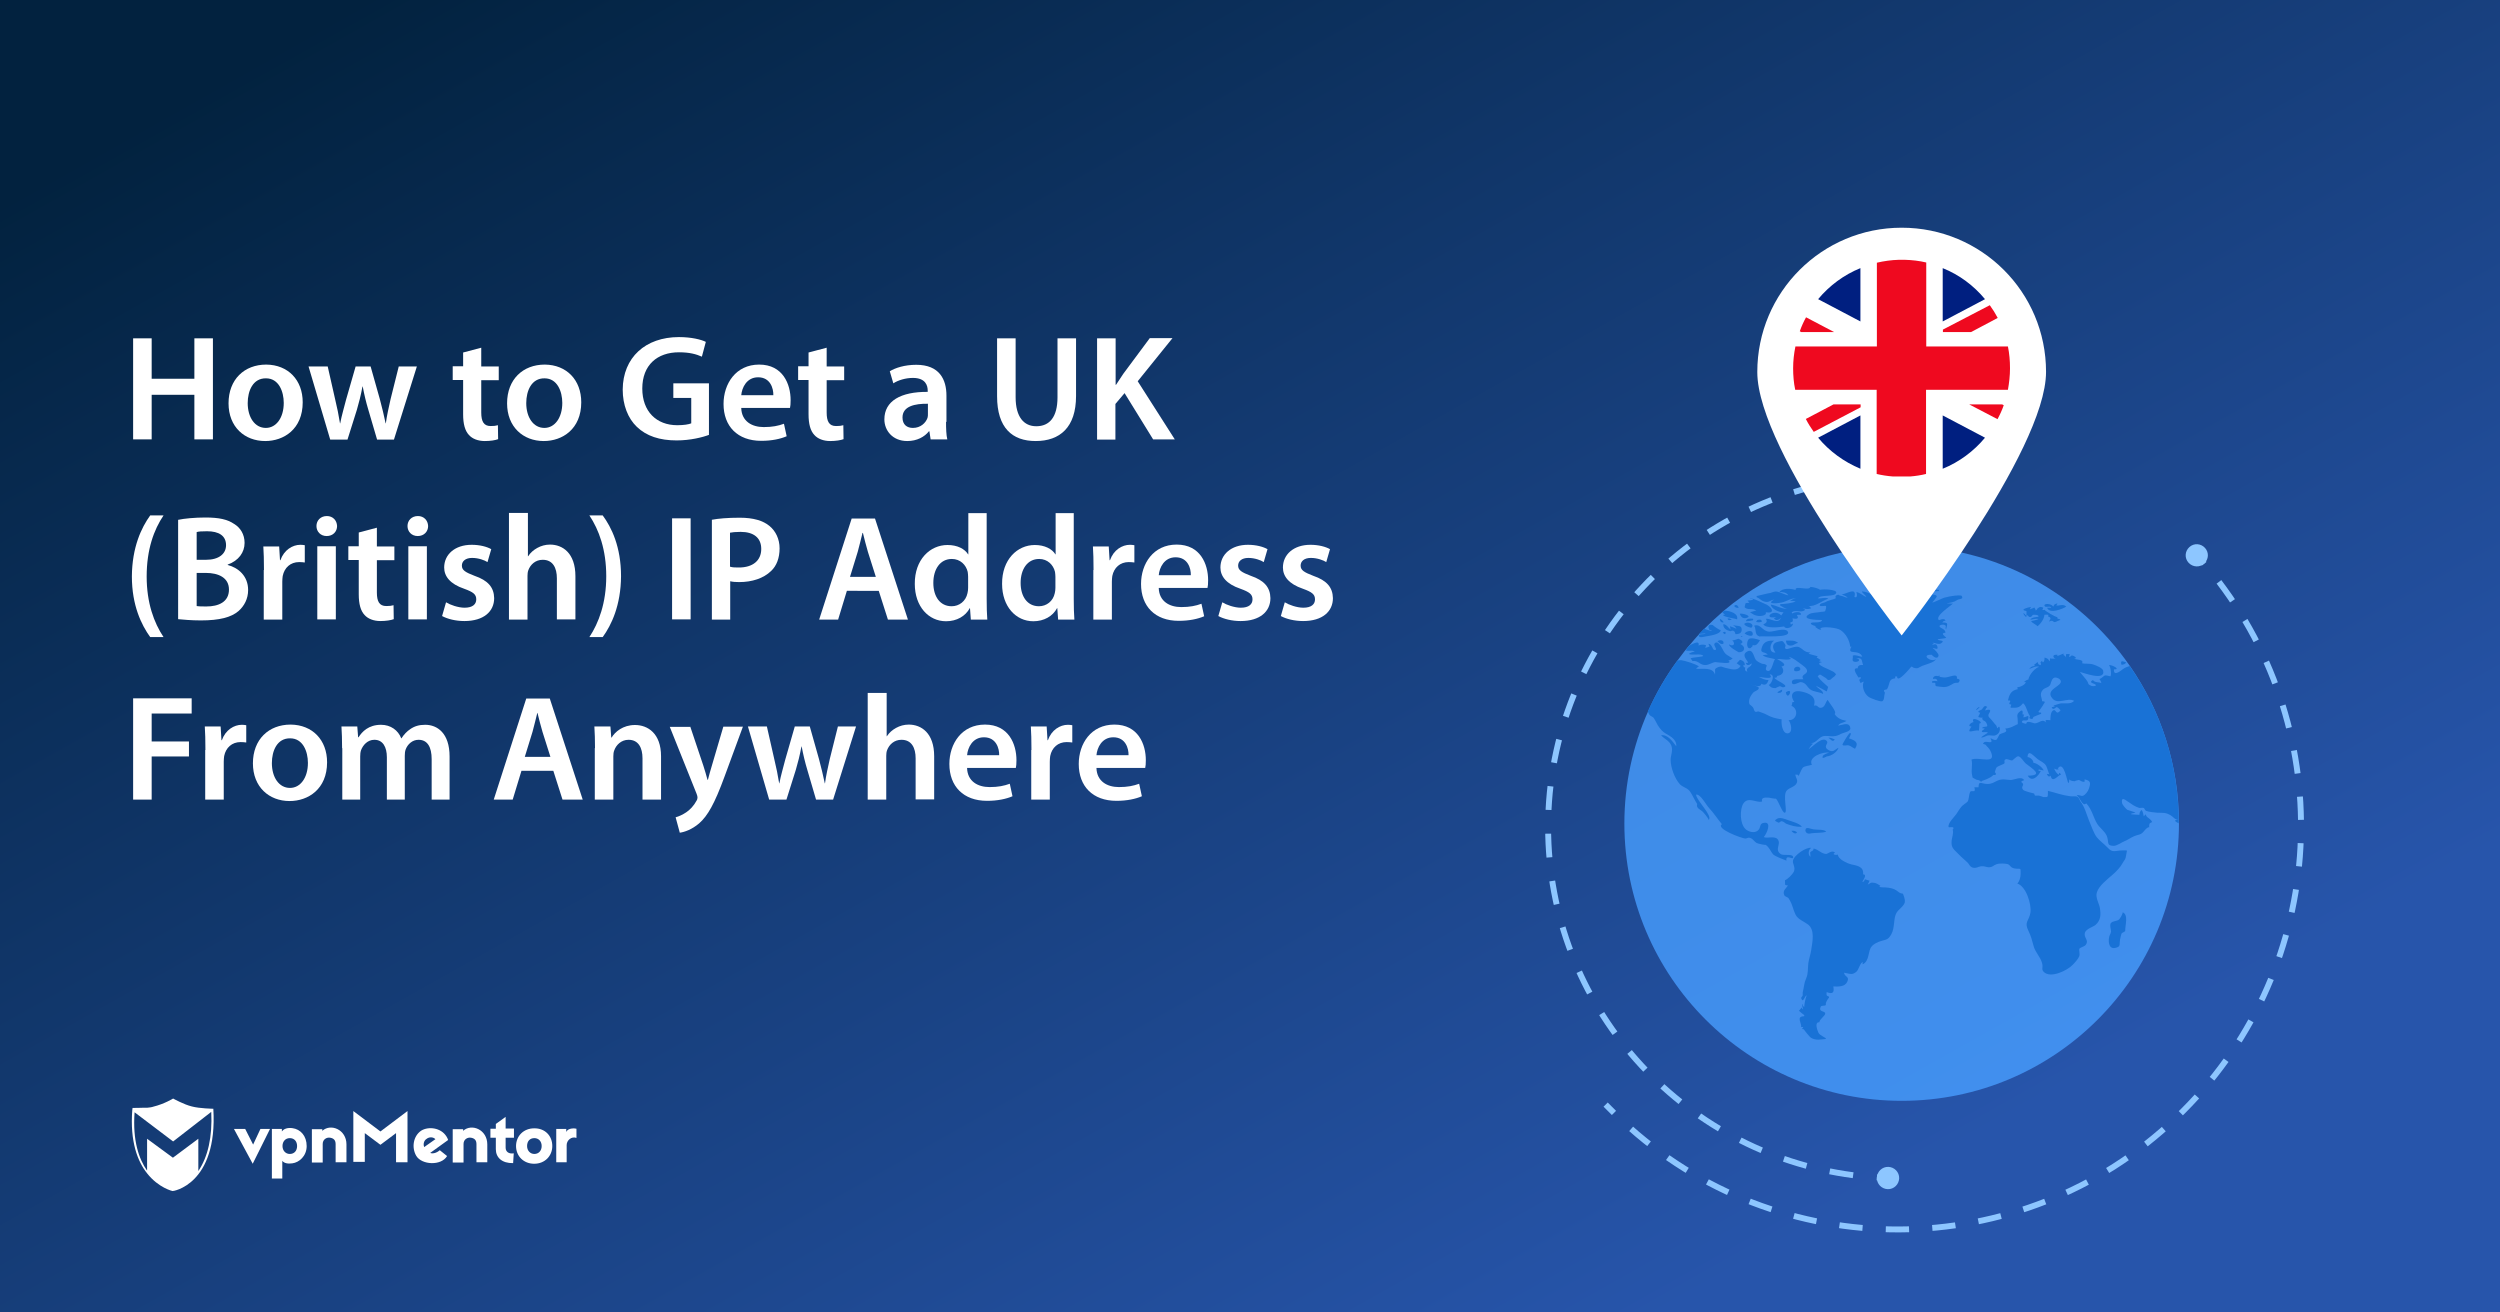 <?xml version="1.0" encoding="utf-8"?>
<!-- Generator: Adobe Illustrator 25.3.1, SVG Export Plug-In . SVG Version: 6.00 Build 0)  -->
<svg version="1.1" id="Layer_1" xmlns="http://www.w3.org/2000/svg" xmlns:xlink="http://www.w3.org/1999/xlink" x="0px" y="0px"
	 viewBox="0 0 1200 630" style="enable-background:new 0 0 1200 630;" xml:space="preserve">
<rect x="0" y="0" width="1200" height="630" fill="#808080" stroke="none"/>
<style type="text/css">
	.st0{fill:url(#SVGID_1_);}
	.st1{fill:#FFFFFF;}
	.st2{fill:#0078C5;}
	.st3{opacity:0.8;fill:#479DFF;enable-background:new    ;}
	.st4{fill:#1972D6;}
	.st5{fill:none;stroke:#8DC6FF;stroke-width:2.835;stroke-miterlimit:10;}
	.st6{fill:none;stroke:#8DC6FF;stroke-width:2.835;stroke-miterlimit:10;stroke-dasharray:11.401,11.401;}
	.st7{fill:#8DC6FF;}
	.st8{fill:none;stroke:#8DC6FF;stroke-width:2.835;stroke-miterlimit:10;stroke-dasharray:11.172,11.172;}
	.st9{fill:#EF091F;}
	.st10{fill:#001F80;}
</style>
<linearGradient id="SVGID_1_" gradientUnits="userSpaceOnUse" x1="363.067" y1="34.734" x2="788.816" y2="-723.228" gradientTransform="matrix(1 0 0 -1 0 -72.079)">
	<stop  offset="2.663895e-07" style="stop-color:#02223F"/>
	<stop  offset="0.985" style="stop-color:#2755AB"/>
</linearGradient>
<rect y="0" class="st0" width="1200" height="630"/>
<g>
	<g>
		<path class="st1" d="M121.3,558.6l-9-16.7h5.4l3.8,7.5l3.5-7.5h4.6L121.3,558.6z"/>
		<path class="st1" d="M147.2,550.1c0,4.8-3.6,7.9-6.9,8.3c-2,0.3-3.9,0-4.8-1.2v8.5h-5v-23.8h4.8v1.2c0.9-1.3,2.8-1.9,5-1.6
			C144.3,542,147.2,545.3,147.2,550.1z M135.6,550.1c0,2.2,1.5,3.8,3.5,3.8c2.2,0,3.5-1.6,3.5-3.8s-1.3-3.8-3.5-3.8
			C137,546.3,135.6,547.9,135.6,550.1z"/>
		<path class="st1" d="M166.3,549.3v8.6h-5.2v-8.7c0-1.9-0.9-2.8-2.6-3.1c-1.7-0.3-3.6,0.8-3.6,3v8.9h-5.2v-16h5v0.8
			C158.8,539.1,166.3,542.2,166.3,549.3z"/>
		<path class="st1" d="M195.6,557.9h-5.5v-14l-7.5,5.6l-7.5-5.6v13.8h-5.5v-24.4l13,9.8l13-9.8V557.9L195.6,557.9z"/>
		<path class="st1" d="M214.3,545.5c0.3,0.4,0.7,1.3,0.8,1.7l-8.6,6.2c1.1,0.5,3,0.1,4.6-1.3l3.5,2.8c-2.8,4.8-12.2,4.3-14.8-0.1
			c-2.3-3.9-1.5-9.5,2.4-12.1C205.6,540.6,211.6,541.2,214.3,545.5z M203.6,550.6l5.4-3.8c-1.2-1.2-3.1-1.1-4.3-0.1
			C203.6,547.4,203,549,203.6,550.6z"/>
		<path class="st1" d="M246.7,546.1h-4v4.8c0,1.9,1.5,3.1,3.9,2.7l-0.3,4.7c-5.4,0.1-8.3-2.7-8.3-6.7v-5.5h-2.6v-4.3h2.6v-2.3
			l4.7-3.4v5.6h4L246.7,546.1L246.7,546.1z"/>
		<path class="st1" d="M265.1,550.1c0,4.8-3.6,8.5-8.7,8.5c-5,0-8.7-3.6-8.7-8.5c0-4.8,3.6-8.5,8.7-8.5
			C261.5,541.5,265.1,545.1,265.1,550.1z M253,550.1c0,2.2,1.5,3.8,3.5,3.8s3.5-1.5,3.5-3.8s-1.5-3.8-3.5-3.8
			C254.3,546.3,253,547.8,253,550.1z"/>
		<path class="st1" d="M276.7,541.8v4.4c-2.4-0.9-4.7,1.2-4.7,3.4v8.3h-5v-16h4.8v1.5C272.6,541.2,276.3,541.6,276.7,541.8z"/>
		<path class="st1" d="M233.9,549.3v8.6h-5.2v-8.7c0-1.9-0.9-2.8-2.6-3.1s-3.6,0.8-3.6,3v8.9h-5.2v-16h5v0.8
			C226.4,539.1,233.9,542.2,233.9,549.3z"/>
		<path class="st1" d="M102.4,532.2c0,0-6.6-0.1-10.3-1.1c-3.8-0.9-9-3.8-9-3.8l0,0l0,0c0,0-4.2,2.6-9.5,3.9
			c-0.8,0.3-1.9,0.4-2.8,0.5c0,0,0,0-0.1,0c-0.3,0-0.4,0-0.7,0c-0.1,0-0.1,0-0.3,0c-0.1,0-0.3,0-0.4,0c-2.3,0.1-4.6,0.1-5.4,0.1
			c-0.1,0-0.3,0-0.3,0l0,0l0,0c0,0.3,0,0.7-0.1,0.9l0,0c-1.2,15.3,2.6,24.9,7.1,30.5l0,0c5.5,7,12.2,8.5,12.2,8.5l0,0l0,0
			C82.7,571.9,104.6,568.8,102.4,532.2z M95.2,562.1v-15.5L83,555.7l-12.4-9.1v15.3c-3.9-5.5-7-14.4-6-28l18.5,14l18.3-14.2
			C102,545.7,99.8,555.3,95.2,562.1z"/>
	</g>
</g>
<path class="st2" d="M1157.9,779.1c0,0,0-0.1,0.1-0.2C1158,779,1158,779,1157.9,779.1z"/>
<g>
	<path class="st3" d="M1045.9,395.2L1045.9,395.2c0,73.6-59.6,133.2-133.1,133.2s-133.1-59.6-133.1-133.1c0-19.2,4.1-37.4,11.4-53.9
		c3.8-8.7,8.6-16.9,14.2-24.5c2.1-2.9,4.3-5.7,6.7-8.4c0.4-0.4,0.7-0.9,1.1-1.3c0.8-1,1.7-1.9,2.5-2.8c0.8-0.8,1.6-1.7,2.4-2.5
		c2.8-2.8,5.7-5.5,8.7-8.1c0.3-0.3,0.6-0.5,0.9-0.8c23.1-19.3,52.8-30.9,85.2-30.9c45.4,0,85.5,22.8,109.5,57.5
		C1037.2,341.1,1045.9,367.2,1045.9,395.2z"/>
	<path class="st4" d="M857.2,332.3C858,337,861.4,329.5,857.2,332.3L857.2,332.3z"/>
	<path class="st4" d="M855.4,331c-0.4,0.2-3.5,1.6-1.6,1.6C855,332.6,855.6,331.9,855.4,331z"/>
	<path class="st4" d="M857.3,307.5c0,2,1.3,2.8,3.3,2.2c0.9-0.4,1.4-0.9,2.5-1.1C861.5,307.2,859.4,307.5,857.3,307.5z"/>
	<path class="st4" d="M1020.5,317.9c-1.1-0.2-3-1.5-2.2,1.2C1019.1,319.1,1020.4,318.7,1020.5,317.9L1020.5,317.9z"/>
	<path class="st4" d="M981.3,290.9C981.3,290.9,981.3,290.9,981.3,290.9C981.3,290.9,981.3,290.9,981.3,290.9
		C981.3,290.9,981.3,290.9,981.3,290.9z"/>
	<path class="st4" d="M987,290.6c0.2-0.5,0.6-0.4,0.5-1c-1.5,0.6-1.1,0.1-2,1.6c-0.6-1.5-4.8-1.8-4.1-0.3c0,0,0,0,0,0v0l0,0
		c0.5,1,2.8-0.4,3.2,0.8c-0.6,0-1.3,0-2,0c1.2,3.3,7.7,0.4,9.2-0.5C990.3,289.6,988.3,291,987,290.6z"/>
	<path class="st4" d="M987.5,296.2c-0.8,0.1-6-3-6.1-3.5c-0.2,0.1-0.6,0.2-1.1,0c0.2-0.4,0.4-0.6,0.5-1c-2-0.9-2,0.1-2.9,0.4
		c0.4-0.1-0.7,1.1-0.8,1.1c0.3-0.1-0.5-1.5-0.6-1.6c0,0.1-2.1,0.9-2.2,0.9c0.2-0.4,0.4-0.8,0.6-1.2c-1.2,0.2-6,1.4-2.2,2
		c0,0.5,0.1,1.8-0.1,2.2c-0.7-0.4-0.6-1-1.5-1.2c0.3,0.7,1.7,3,1.7,0.9c0.8,0.1,0.9,1.3,2,0.9c0.5-0.1,0.7-1,1.2-1
		c0,0,2.3-0.2,2.5,0.7c0,0,0,0.1,0,0.1c0,0.4-3.5,0.1-3.9,1.6c0.8-0.2,3.5-0.8,3.8-0.3c-0.5,0.4-3.4,0.8-3.4,1
		c-0.1,0.5,2.5,1.7,3,2.4c1.7-1.3,3.3-3.8,3.3-5.5c0.5-0.1,1.4-0.1,1.9,0c-0.2,1.6,0.2,0.5,0.9,1.4c0.5,0.7-0.5,1.2-0.5,1.9
		c1.8-1.1,2,0.4,2.7,0.2c0.7-0.1,2-0.9,2.7-1C988.3,296.5,987.5,297.7,987.5,296.2z"/>
	<g>
		<path class="st4" d="M1022.3,319.7c-1.1,0.3-2.2,0.7-3.2,1.4c-0.4,0.2-4.7,4.2-4.4,0.2c3.3,0.1-0.5-2.1-2.4-2.1
			c0.8,0.8,1.4,5,0.6,5.5c0.2-0.1-2-0.6-2.5-0.5c-0.5,0.1-1.8,1.6-2.7,1.7c0.3,0.4,1,1.5,0.9,2c-1.3-0.7-2.9,0-4-1.5
			c-2.7,1.5,1.4,1.6,1.4,2.5c0,0.7-2,0.4-2.2,0.3c-2-1-1-0.7-1.9-2.2c-0.8-1.3-2.4-2.9-3.6-4.5c1.1,0.2,12.5,4.7,11.2-0.6
			c-0.3-1.3-3.4-2.5-4.6-2.9c-1.9-0.7-4.7-0.2-5.5-0.7c1-2-2.9-1.4-3.8-2.2c1.5,0,0.7-0.7,0-1.1c-1.9-1-1.1,0.3-2.5,0.3
			c0.1-0.3,0.3-1,0.4-1.3c-0.4-0.1-1.4-0.1-1.8,0c0,0.7-0.1,1,0,1.6c-0.3-0.8-0.6-0.7-1.2-1.2v-0.7c-0.5,0.1-4.1,2-2.8,0.6
			c-2.7-0.3-2.5,1.2-1,2c-0.8-0.3-1.8,0-2.7-0.3c0,0.8,0.1,1-0.4,1.4c0-0.9-1.4-1.8-2.3-1.7c0.4,1.3-0.9,3.3-1.1,1.4
			c-1.6,1.6-0.1,0.5-0.7,2.2c-1.3-0.5-1-0.2-1.4-1.5c-0.5,0.2-0.9,0.8-1.7,1.2c0.2,0.4,0.2,0.2,0.2,0.7c-1.2,0-2,0.6-2.6,1.4
			c1.4-0.4,3.4-1.7,4.8-1c-1.9,0.4-4.8,3.7-5.2,6.1c-0.6,0-1.6,0.7-2.2,1.2h1c-0.2,1.3-3.1,2.6-4,2.4c0,0.5-0.1,0.3,0.1,1
			c-3.5,0.7-4,2.8-4.7,5.4c2.9-0.1-1,1.8,1.6,2c-0.1,0.7-0.4,0.8-0.3,1.5c2.9,0,4,0.3,5.9-2.1c1.3,0.2,2.2,4.7,3.3,6
			c0.3,0.4-0.7,1,0.1,1.3c1.9,0.7,1.1-0.6,1.9-0.9c1.4-0.5,2.2-1,3.4-1.3c0.1-0.2,0.1-0.4,0-0.7c-0.7,0.1-0.9,0-1.3-0.3
			c0.4-0.6,2.1-2.8,2.2-3.1c0.4-1.1,2-2-0.4-2c0-1.7-1.5-3.3,0.3-5.4c0.9-1.1,2.6-1.1,3.4-2.2c0.6-0.7,0.6-2.8,1.9-3.6
			c1-0.6,3.3,0.4,3.4,1.6c0.4,2.5-7.8,4-4,8.3c2.6,3.1,7.3-0.7,10.4,1.1c-1.7,1.8-4.2,1-6.3,1.2c-0.8,0.1-3.6,1.1-3.7,1.1
			c0.3,0.1,0.5,0.3,0.8,0.4c-0.6,0-1,0.2-1.6,0.4c0.7,1.9,2.1-0.3,2.5-0.1c0.9,0.4,1,0.9,1.8,1.5c-2.2,2.8-2.1-0.5-3.4,0
			c-1.6,0.6-1.5,4-1.5,4.8c-1.3,0-3.1-0.7-2,1.1c-2-2-3.1,0.2-5.4,0.4c-0.8,0.1-4-1.8-4.2,0.2c-0.8,0-1.7-0.4-2.1-0.7
			c0.2-2.3,3.5,1,3.1-3.1c-0.5,0.2-2.1,0.8-2.4,0.7c0-0.4,0.3-1,0.4-1.4c-0.3,0.1-0.5,0.1-0.8,0c0.3-2.1-0.2-2.5-1.9-0.8
			c-1.1,1.2-0.3,2.4-0.4,3.6c-0.1,2.9,0.7,1.3-1.5,2.6c-1.2,0.7-3.2,1.4-4.5,1.4c1.7,2.1-1.6,1.9-2.8,2.9c-0.1,0.1-1.1,2.4-1.5,2.5
			c-1.2,0.4-2-0.7-2.8-0.7c1.9,3.3-1.9,1-3,1.9c-1.4,1.1,0.4,0.7,0.8,1.3c0.6,0.9,1.4,1.3,2.1,2.6c3.7,7.4-5.3,2.8-9,4.4
			c0.7,2.4-0.3,5.1,0.3,7.4c0.5,2.1-0.2,0.8,1.6,2c1.1,0.7,1.7,0,2.8,1.4c0.2-0.3,0.2-0.4-0.1-0.4c1.9-0.7,4.2-1.4,5.7-2.8
			c0.6-0.6,0.9,0.2,1.4-0.5c0.3-0.4-0.5-1-0.5-1.1c0.2-0.3,0.4-1.6,0.8-2.2c0.6-0.7,3.3-1.5,3.7-1.9c0.6-0.5-0.4-1.4,0.6-2
			c0.8-0.5,2.3,0.6,3.2,0.5c0.4,0,2.1-2.1,3-2c1.3,0.2,2.5,2.6,3.6,3.5c3.2,2.5,8.8,5.8,0.9,5.8c2.1,3.7,5.4-0.2,6.3-2.3h-1.1
			c0-0.2,0-0.5,0.1-0.7c0.5,0.2,1.9,0.5,2.4,0.5c-0.8-1.6-3.1-3.4-5-3.7c0.2-1.2-1.8-2.8-2.8-2.7c0.3-4.1,2.9-0.5,4.9,1
			c1.4,1,3.2,1.7,4,3.1c0.5,0.9,1.1,3.2,1.6,4.2c-0.5-0.2-0.7-0.3-1.2-0.2c0.4,1.1,1,1.6,1.8,0.8c0.8,4,3.5-0.3,5-0.5
			c-0.2-0.4-0.5-0.8-1-0.8c0.1,0.2,0.1,0.5,0,0.8c-0.8,0-2.4-2.4-2.2-2.9c0.8,0.4,1.2,0.7,2.1,0.3c-0.1-0.2-0.2-0.3-0.5-0.3
			c3-4.4,4.6,6.9,5.1,6.9c0.5,0,0.4-1.5,0.4-1.7c1.1,1,2.1,0.8,3,0.9c-0.9-0.1,1.5-0.6,1.5-0.6c0.9,0,1.4,1.1,2.9,0.8
			c0-0.4,0-0.7,0-1.1c2.9,0.6,3.1,1.6,2,4.6c-0.3,1.1-1.7,2.8-2.6,3.2c-1.1,0.5-2.2-0.7-3.2-0.1c1.6,0.8,2.8,5.7,4.6,3.8
			c2.8,2.9,3.4,6.9,5.3,9.9c1.2,1.9,3.5,3.4,4.5,5.6c1.3,3-0.4,4.8,3.3,4.9c1.7,0,3.7-1.6,5.4-2.3c1.9-0.8,2.8-1.6,4.4-2.3
			c2-0.9,3.1-0.5,4.5-2.1c0.6-0.7,2-2.5,2.8-2.2c0-1.8,0-1.9,1.4-2.5c-0.2-0.9-1.6-1.9-2.3-2.4c-1.2-1,0-2.1-1.7-0.4
			c-0.2-0.8-0.4-2.5-1.1-3c-0.7,0.9-0.9,0.9-1,2.3c-2.6-0.2-6.7-0.1-1.9-1c-0.1-0.3-3.8-1.3-3.9-1.4c-0.6-0.4-2.3-2.3-2.5-3.2
			c-0.5-3,1-2,2.7-0.8c2.2,1.5,3,2.2,5.5,3.1c0.4,0.1,1.5-0.2,2.1,0c0.5,0.1,0.6,1.1,1.2,1.4c1.2,0.5,4.1,0.8,5.4,0.9
			c3.1,0.1,4-0.2,6.5,1.3c1.4,0.8,1.5,1.8,3.5,2.1c-2.7,0-1,1.1,0.3,1.7C1045.9,367.2,1037.2,341.1,1022.3,319.7z"/>
		<path class="st4" d="M989.4,314.5c0.2-0.1,0.6,0,0.9,0C990,315.8,989.4,316.3,989.4,314.5z"/>
	</g>
	<path class="st4" d="M949.9,339.4C949.9,339.4,949.9,339.4,949.9,339.4C949.8,339.4,949.8,339.4,949.9,339.4
		c-0.6,0.3-1.3,0.9-1.4,1.5C949,340.7,950.8,339.2,949.9,339.4z"/>
	<path class="st4" d="M959.8,349.1c-0.3-0.9-1,0.6-1,0.5c-0.4-0.5-0.4-1.2-0.7-1.5c-0.6-0.5-1.4-1.7-2.2-2.6c-1.2-1.4-1.3-1-1.5-2.2
		c-0.1-0.7,2.9-3.6-1.6-2.3c0.4-0.6,0.4-1.2,1.1-1.6c-1.5-1.5-2.1,0.8-2.7,1.2c-0.1,0.1-3.1,1.1-0.7,1.5c-0.2,0.7-1,1.7-0.9,2.1
		c0.8,0.1,1.8,0.7,1.9-0.1c-0.2,2.5,1.2,1.1,2.1,3.2c1.1,2.4-1.1,0.8-2.3,2.2c0.4,0.1,0.8,0.1,1.3,0.1c0,0.7-1.8,1-1.2,1.7
		c0.4,0.4,2.2-0.2,2.8,0.4c-0.2,0.2-3.9,2.3-3.1,2.3c1.3,0,2.3-0.9,3.1-1c1.2-0.2,2.8,0.4,3.7-0.1
		C959.7,352.2,960.2,350.5,959.8,349.1z"/>
	<path class="st4" d="M947.3,346.6c-1.4,0.2-3.2,2.2-1,2.1c-2.9,4.3,1.1,1.4,3.6,2c0.1-1,0.2-2.1,0.2-3.4
		C953,346.9,945.5,343.1,947.3,346.6z"/>
	<path class="st4" d="M1018.9,437.9c0,0.9-1.2,2.9-1.7,3.4c-1.1,1-2.8,0.6-3.9,1.7c-0.9,0.8,0.1,3.5,0,4.2c-0.2,1.3-0.8,1.5-1,3.1
		c-0.3,2.2,0.1,5.3,3,4.7c2.8-0.6,1.9-1.5,2.3-3.9c0-0.3,0.7-3.1,0.8-3.1c0.2-0.3,1.7-0.8,1.7-1.2
		C1020,444.3,1021.8,439.1,1018.9,437.9z"/>
	<path class="st4" d="M1018.9,408.2c-3.7,0-4.8,1.4-7.3-1.4c-1.5-1.6-3.8-3.2-5.2-5c-1.4-1.8-2.8-5.9-3.7-8c-1.3-3.2-2-6.5-4.3-9.4
		c0,0,0-0.1,0-0.1c0,0,0,0,0,0c0,0,0,0,0,0c-1.2-2.9-2-1.8-4.7-2.1c-4-0.5-7-1.7-10.7-2.6c0,3.6,0.1,2.9-2.4,3
		c0.5,0-1.8-0.7-1.9-0.7c0,0,0,0,0,0h-1.9c-0.2-0.3-0.3-0.7-0.4-1c-1.2-0.4-4.7-1-5.4-1.9c-1.3-1.8,1.5-2.1-0.9-3.7
		c0.6-0.5,0.6-0.6,1.5-0.8c-1.2-2.1-4.6-0.2-6.4-0.1c-1.9,0-4-0.8-6.4,0.3c-1.6,0.7-2.8,1.7-5,1.6c-2.6,0-4.1-1.9-4.1,1.6h-2
		c0.9,3.2-1.4,1.1-2,2.2c-0.8,1.7-0.5,3.7-1.3,4.7c-0.5,0.6-2.2,1.5-2.9,2.4c-0.8,0.9-1.7,2.4-2.5,3.6c-0.8,1.2-4.1,4.3-3.7,6.1
		c0.1,0.5,2-0.2,2.3,0.4c0.3,0.5-0.4,0.7-0.3,1c0.5,1.4-0.3,3.6-0.5,5c-0.1,1.7-0.3,3.1,1.6,5c2,2.1,3.8,3.8,6,5.7
		c0.8,0.7,1.1,2.2,2.7,2.5c1.8,0.3,2.1-0.4,3.8-0.7c1.5-0.2,2.6,0.5,3.7,0.5c2.2-0.1,2-0.9,3.8-1.5c1.4-0.5,4.5-0.3,5.4,0
		c1.3,0.6,1,1.5,2.9,2c3.4,0.7,3.2-0.9,3.2,2.6c0,1.7-0.6,3.8-1.6,4.7c4.2,1.3,6.9,9.9,6.3,14c-0.7,4.1-3.1,4.3-1,8.6
		c1.3,2.7,1.7,4.3,2.5,7.3c0.8,3.1,3.2,5.2,4,8c0.8,2.4-0.4,3.1,0.8,4.4c3.2,3.5,11.5-0.6,14-3.3c1-1,2.6-2.8,3.1-4
		c0.5-1.2-0.2-2.9,0.1-3.7c0.3-0.6,2.3-1,3-1.8c1.8-2.3-0.9-3.3-0.4-5.7c0.4-2,4-3,5.1-3.9c2.6-2.3,2.7-4.9,2.1-8.4
		c-0.4-2-2.2-4.9-1.4-7.3c1-3.2,5.1-6.3,7.6-8.5c1.8-1.6,3.6-3.4,4.8-5.6c0.8-1.5,1.4-1.6,1.6-3.5
		C1021,407.5,1021.5,408.3,1018.9,408.2z"/>
	<path class="st4" d="M914,430.6c-0.8-2.8-0.7-1-2.5-2.3c-1.9-1.5-2.7-1.8-5-2.2c-1.3-0.3-5.8,0.1-3.9-0.9c-0.7-0.5-1.8-1.2-2.7-1.4
		c-2.3-0.4-1.8,0.1-3.4,0.8c0.2-0.2,0.8-1.7,0.9-1.9c-0.6-0.1-1.5-0.4-2-0.6c-0.6-0.2-0.3,1.3-1.5,1.2c0.2-0.6,2.6-3.6,0.4-3.6
		c0.4-4-3.3-4.2-5.7-4.8c-2-0.5-6.4-2.5-6.4-4.7c-1.1,0.4-3.1-0.1-1.4-0.9c-1.2-1.5-3.6,0.6-4.2,0.6c-2.5-0.1-3.7-2.2-6.1-2.6
		c0,1.3-0.9,1-1.6,1.8c-0.1,0.1,0.2,1.9,0.1,2.2c-1.3-1.1-1-3.5,0.4-4.3c-2.2-0.6-8.4,3.5-8.8,6.2c-0.2,1.5,1.4,3.2,0.4,5.3
		c-0.6,1.2-3,3.6-4.2,4c0.2,2-0.6,2.4,1.4,2.5c-0.8,1.5-2.8,2.4-1.7,4.8c0.3,0.6,1.6,0.7,2.1,1.5c0.5,0.8,1.1,1.9,1.4,2.7
		c0.7,1.8,1.4,4.7,2.5,6c1.6,1.8,3.4,2.3,5.4,3.8c3.3,2.6,2.1,8.1,1.5,12.1c-0.3,2.2-1.1,4.3-1.4,6.4c-0.3,2.4,0,5-1,7.2
		c-1.1,2.5-1,4-1.7,6.9c0,0.1,0,1.1,0,1.4c0,0.4-0.9,0.9-0.7,1.4c0.9,2.7,1.7-1.4,2.6-1.4c-0.7,1.9-1,3.5-1.2,5.7
		c-0.5-0.9-0.7-0.4-0.8-1.6c-0.6,0.3,0.3,2.1,0.3,2.6c-0.5-0.1-0.5-0.9-0.8-0.9c0.2,0-1.2,1.6-1.2,1.5c0,0.2,2.4,2.1,2.6,2.2
		c-0.1,0.2-0.2,0.3-0.1,0.5c-4.2,0-0.9,3.7-1.5,5.2c0.4-0.1,0.7-0.1,1,0c0,0.4-0.2,0.6-0.6,0.6c0.7,0.7,0.3,0.3,1,0.5
		c-0.2,0,2.8,3.7,3.3,4c2.5,1.5,4.9,0.8,7.3,0.6c-0.1-0.8-3.1-1.6-3.7-3.1c-0.6-1.4-1.9-5.1,0.5-4.9c0-1.5,3-3.2,2.8-4.3
		c-0.2-1.3-3.3-0.5-2.2-3.1c0.3-0.8,2-0.4,2.4-0.8c0.3-0.4-0.1-1,0.3-1.5c-0.1,0,1.3-2.5,1.3-1.9c0.3-1.8-1.6,0.1-1.1-2.9
		c3.1,1.2,3.7,0.1,3.2-2.7c2.5,0.1,5.6,0.2,6.7-2.3c1.2-2.6-1.1-2-1.6-4.3c2.8,0.4,3.9,1.4,6.1-0.6c1-0.9,1.8-4.6,3-4.4
		c-0.2,0.5-0.2,0.6-0.1,1c3.4-1.7,2.4-6.4,4.3-8.6c1.2-1.4,2.9-2.1,4.5-2.6c2.7-0.8,3.4-0.6,4.9-3.2c1.8-3.1,1-7.8,2.5-10.3
		c1-1.8,3.3-2.9,4-5C914.4,431.8,914.3,431.9,914,430.6z"/>
	<path class="st4" d="M870.5,398.1c-1.2-0.1-3.7-1.6-3.9,0.3c-0.1,1.2,1,1.9,2.1,1.7c0,0,0,0,0,0c0,0,0,0,0.1,0c0,0,0,0,0,0
		c2.3-0.5,5.5-0.1,7.8-0.9C875.6,398,872.5,398.4,870.5,398.1z"/>
	<path class="st4" d="M862.6,399.7c-0.5-0.8-1.6-1.1-2.7-0.9C860.5,399.7,861.7,400.5,862.6,399.7
		C862.5,399.8,862.6,399.8,862.6,399.7C862.6,399.7,862.6,399.7,862.6,399.7z"/>
	<path class="st4" d="M858.1,393.6c-1.1-0.4-3.7-1.5-5.1-0.6c-1.5,0.9-1.1,1,0.5,1.8c0.7,0.4,1.1-0.8,1.8-0.6c1,0.2,1.6,1,2.1,1.2
		c2.7,1,4.4,1.5,7.5,1.5C863.9,395.2,859.9,394.3,858.1,393.6z"/>
	<path class="st4" d="M939.3,325.8c0.6-3.2-3.9-0.4-6.1-0.6c-0.3,0-2.3-0.3-1.9-0.3c-0.9-0.1,0.1-1.5-0.9-0.3
		c-2.3-0.8-2.9,1.3-2.4,1.3c0,0,0,0,0,0c1.2-0.2,1.6-0.2,2,1.1c-0.9-0.2-1.7-0.2-2.6,0c0,0.2,0.1,0.5,0.1,0.8c2.7-0.5,0.6,1.1,2,1.6
		c0.3,0.1,3.4,0.4,3.5,0.4c2.3-0.1,2.5-0.6,4.6-1.7c1.7-0.9,2.5,0.4,3-1.4C940.8,325.9,939.6,325.8,939.3,325.8z"/>
	<path class="st4" d="M887.5,354.4c0,0,1.8-3.2,0.3-2.4c0,0,0,0,0,0c0,0-0.1,0-0.1,0c-0.6,0.6-3.5,5.2-3.3,5.5c0.5,0.8,2.1,0,3,0.3
		c1.3,0.4,1.6,1,3,1.6C892.4,356.4,890.5,355.4,887.5,354.4z"/>
	<path class="st4" d="M877.6,354.1c1.2,0.7,2,2.5,3.1,0.8C879.4,354.5,878.9,354,877.6,354.1z"/>
	<path class="st4" d="M941.6,286c-0.2-0.3-2.9-0.2-3.2-0.1c-1.9,0.2-3.7,0.6-5.2,1c-1,0.3-5.1,2.4-5.7,2.3c2.3-3,3.6-3.4-0.7-4
		c0,1.7-1.2,1.5-2.9,1.8c0.3-1.4,1.2-0.8,2.2-1.3c-2.4-1.8-6.9,1-9.5,0.6c0.7-2.1,11.6-2.3,14.1-2.6v-0.6c-2.5,0-3.6-0.4-5.6-0.7
		c-2.9-0.5-5.7,0.2-8.6-0.1c2.1-1.4,6.3-0.8,9.3-0.8c-0.3-2.3-13.4-1.4-15.1-0.8c-1.8,0.6-0.2,1.2-2.5,1.5c-1.3,0.1-2.4-0.6-3.8-0.7
		c-1.2-0.1-3.7,0.2-5.1,0.7c0.4,0.8,1.4,0.5,1.4,1.7c-0.5-0.4-2.9-1.4-2.1,0c0-0.2,4.1,2.2,2.9,2.2c-2.8,0-4.8-2.2-7.8-2.2
		c0,0.6,1.8,1.7,2.1,2.6c-1.7-0.5-2.9-2.1-4.8-2.3c0.5,0.9,0.6,3.2-0.9,2.3c0,0,0.7-1.9-0.3-2.5c-1.2-0.7-4.8,1.5-5.9,1.3
		c0.9,0.4,2.3,0.8,3,1.6c-1.2,0-2.3-0.9-3.6-1c-0.8-0.1-0.6-0.8-1.7-0.2c-1.1,0.5-0.2,1.3-0.5,1.5c-1,0.6-3.2,0.8-5.1,1.9
		c-0.8,0.4-2.7,0.4-2.5,1.7c1.1,0.3,1.7,0,2.7,0c0.8,0,0,2.4-0.2,2.6c-0.3,0.3-2,0.2-2.5,0.4c-1.4,0.3-3.8,0.2-5.1,1
		c-4.4,2.6,3.8,2.8,6.2,2.8c-0.5,2-5.4,0.5-5.4,1.7c0,0.6,2.1,1.2,2.6,1.3c-0.4,0-0.4,0-0.5,0.3c0.7,0.5,1.9,1.6,2.9,1.3
		c-0.1-0.1-0.5-0.5-0.3-0.7c1.5-0.9,7.8-0.2,9.5,0.9c2.5,1.6,4.4,4.9,4.7,8h0.6c-2.5,4.5,3.5,0.8,5.2,4.8c-1.6,0-3.1-1.1-4.6-0.5
		c0.4,1.1-1,2.9,1.3,3c2,0,2.6-1.4,0.3-1.7c3.3-0.4,2.5,0.9,3.4,3.2c-1.5-0.1-2.6,0.2-2.6,1.6c-3.3-0.4,0.2,3.9,0.4,4.5
		c-0.1-0.2,1-0.4,1.2,0c0.1,0.4-1.1,0.8-0.7,1.1c-0.4-0.4,0.3,1.3,0.5,1.5c0,0,0,0,0,0c0-0.1,1.3-0.8,1.5-0.7c-1,2.1,0,5.5,2.2,7.2
		c1,0.8,5.9,2.6,6.7,2.2c1.1-0.6,0.8-2.8,1.2-3.8c0.3-0.6-0.7-0.8-0.3-1.5c0.2-0.4,1.2-0.1,1.5-0.7c1.3-2.4,0.5-4.7,3.8-5
		c-0.1-1.6,0.1-0.5,0.9-1c-0.2,4.1,6.8-4.6,6.8-4.6c0.4-0.1,0.8,0.4,1.1,0.5c2.3,0.7,2.3-0.1,4.2-0.9c1.7-0.7,5.9-1.6,6.5-3.2
		c-2.3,1.8-7.6-2.4-1.9-2.1c-0.2,0,2.6,2.9,3.2,0.4c0.2-0.9-2.1-3.2-2.8-3.6c0.4-0.4,3,1.5,2.2-0.9c-0.4-1.1-1-1.2-2.5-0.6
		c0.3-0.5,0.6-0.4,0.8-0.9c-0.3-0.1-0.5-0.2-0.8-0.3c0.8,0,3.2,1.2,4.3,0.4c2.5-1.7-1.6-1.1-1.6-1.9c0-0.2,3.9-0.4,4.1-0.8
		c-0.8-0.8-3-2.2-0.4-2.4c0-2.1-3.1-2.1-2.8-3.3c0.2-0.5,1.7-0.7,2.1-0.5c1.7,0.6,0.3,0.8,1,2.3c0.5-2.7,1.5-3.4-1.8-3.4
		c0.9-1,0-0.3,1.6-1c-0.9-1.4-3.2,0-3.2-0.1c-2.3-1.9,5.9-7,6.7-8c-1,0.1-2.1-0.1-3.1-0.1c2.1-0.4,3.3-0.4,5.2-1.6
		C940.2,287.4,942.8,287.8,941.6,286z"/>
	<path class="st4" d="M881.4,284.5c0.3-1.6-6.2-1.8-7.8-1.4c-0.6-0.6-3.1-1.3-4.6-1.4c-0.6,2.2-7.6-1-7.1,1.5c-2-0.7-6.3-1.1-7.8,1
		c1.7-0.1,3.5,0.2,4.3,1.6c-1.7-0.4-3.9-1.5-5.3-1.8c-1.5-0.3-2.7,0.5-3.2,0.6c-1.6,0.2-4.7,1.1-6.7,1.5c0,0.2,0,0.4,0,0.6
		c1.6,0.5,1.7,1.4,3.5,2c2.6,0.8,2.7-0.6,4.9-0.9c-4.5,2.6,2.5,1.7,3.7,1.4c2.5-0.6,4.2-2.1,6.8-2c-1,0.1-2.1,0.6-2.9,1.3
		c1-0.2,1.8,0.1,2.7,0.1c-1.3,1-5.5,1.3-7.4,1.4v0.7c1.3,0.5,2,1.5,3.5,1.4c-2.2,0.6-5.5-1.6-8-1.9c0.2,2.1,4,3.8,6.1,3.7
		c-0.5,0.6-0.7,1-1.1,1.5c-3.7-3.7-9.3,2-2.4,0.8c-0.4,0.2-0.7,0.4-1.1,0.6c0.8,1.3,2.3,0.9,3.4-0.3c-1.3,3.4-5,0.2-7.3,0.5
		c1,1.5,0.1,2.1-1.2,2.7c1.4,2.1,7.7,1.4,10,1c0.6,1.6,4.3,0.6,4.2-1.4c-0.3,0.2-0.7,0.3-1,0.5c-0.1-0.3-0.2-0.7-0.3-1
		c1.5-0.3,1.4-0.7,1.1-2c1.9,0.5,3.4,0.2,2.1-1.5c-0.2-0.3,2-0.1,2-0.3c0-1.8-3.3-1.2-4.2-0.5c-0.1-0.2-0.2-0.4-0.3-0.6
		c2.1-1.5,4.5,0.6,6.5-1.2c-0.4-0.3-0.8-0.6-1.2-0.8c1.3,0.4,2.6,0.7,4.1,0.1c-0.6-0.5-0.5-0.9-1.4-1.2c3.1,0.7,6.7-2.6,9.6-3.4
		c-0.9-0.9-3.4,0-5-0.2C873.8,285.2,880.9,286.8,881.4,284.5z"/>
	<path class="st4" d="M848.3,290.4c0.1,0.1-8.4-4.2-8.2-3c0.6,0.1,1.2-0.3,1.3,0.5c0,0.1-2.3,0.4-2.6,0.4c0.5,0.4,0.7,0.9,0.9,1.1
		c-0.6-0.1-1.2,0.1-1.8,0.1c-0.2,0.5-0.4,1.5-0.5,2c1.6,1.6,3.9,0.2,5.6,1.6c-1,0.1-2,0.6-3,0.7c1.9,1.7,4.5,2.4,6.8,1.5
		c0.4-0.4,1-0.2,0.8-1.4C851.9,294.6,850.9,292,848.3,290.4z"/>
	<path class="st4" d="M843.5,297.6c-0.2,0.3-0.4,0.6-0.6,0.9c1.1,0.3,2,0.3,2.9-0.2C845.2,297.1,844.6,297.4,843.5,297.6z"/>
	<path class="st4" d="M858.1,303.1c-1.3-2-7,0.2-8.7,0.1c-3.6-0.1-4.1-3.9-7.4-2.9c1.2,2.1,0,4.3,2.5,5.2
		C845.8,305.2,860.3,306.4,858.1,303.1z"/>
	<path class="st4" d="M835.5,305.7h0.9C836,304.8,836,305.5,835.5,305.7z"/>
	<path class="st4" d="M841.3,304c-0.3-1.9-3.2-1-3.9,0.1C838.2,304.7,841.7,306.3,841.3,304z"/>
	<path class="st4" d="M838.5,298.9c-3.2,0.5,0.8,2.4,2.2,2.4C842.2,299.8,840,298.7,838.5,298.9z"/>
	<path class="st4" d="M838,298.2c1.2,0,2.3-0.2,3.5-0.5v-0.7C840,296.9,838.5,296.7,838,298.2z"/>
	<path class="st4" d="M835.1,294.6c0.5,1.5,1.5,2.5,3.2,2C841.5,295.7,836.1,294.2,835.1,294.6z"/>
	<path class="st4" d="M832.6,290.5v0.8c0.9,0.4,1.2,0.6,2,0.4C834.1,290.7,833.8,290.2,832.6,290.5z"/>
	<path class="st4" d="M827.6,293.1l-0.9,0.8c0.5,0.4,0.8,0.8,1.3,1.2h-1.1c1,1.3,5.1,1.5,6.9,2.2
		C834.6,294.6,830.5,293.1,827.6,293.1z"/>
	<path class="st4" d="M829.2,296.9c0.4,1.1,1,0.8,2.1,0.5C830.5,297.1,830.2,296.6,829.2,296.9z"/>
	<path class="st4" d="M836,301.9c-0.2-2-2.3-1.2-4.2-1.9c0.7,0.5,1.4,1.1,1.7,1.8c-0.1-0.1-2.6-1.1-3.1-1.2c0.1,0.6,0.1,1.1,0.3,1.6
		c-1.2-0.9-1.8-2.4-3.5-2.6c-0.2,2,1.6,3,3.4,3.4c1.3-0.7,2.2-0.1,2.4,1.4C834.9,304.4,836.2,303.8,836,301.9z"/>
	<path class="st4" d="M826.9,303.6c0.1,0.1,1.4,1.6,1.4,0.1C828.3,302.8,827.1,303.6,826.9,303.6z"/>
	<path class="st4" d="M825.5,297c0.1,1.3,0.7,2,1.9,1.7C826.9,297.9,826.3,297.4,825.5,297z"/>
	<path class="st4" d="M864,320.6c-0.8-1.3-3.7-0.3-2.6,1.5C862.3,322.4,864.9,322.1,864,320.6z"/>
	<path class="st4" d="M839.5,306.7c-1.1,0.8-1.5,5,0.8,4.4c0.4-0.7,1-0.4,1-1.5c1.8,0.7,2.6-1,3.5-2.3
		C843.5,306.8,840.6,305.9,839.5,306.7z"/>
	<path class="st4" d="M835.3,309.1c2.2-0.7,0.5-2-0.8-2.5c-0.2-0.1-2,0.9-3,0.7c1.8,1.9,0.4,3.2-1.6,2c0.1,1.3,3.5,3.1,4.7,3.8
		C837.6,313.1,838.2,310.4,835.3,309.1z"/>
	<path class="st4" d="M824.4,307.8c1,1,1.7,1.6,2.8,1.2C827.8,307.2,825.5,306.9,824.4,307.8z"/>
	<path class="st4" d="M825.9,302.3c0.3,2.2-5.6,2.9-7.2,3.2c-0.8,0.1-3,0.9-3.3-0.3c-0.2-1.1,2.8-0.5,3.3-1.1
		c-0.7-0.1-1.9,0.1-3.2,0.2c0.8-0.8,1.6-1.7,2.4-2.5c1.9,0.7,3.8,1.2,3.7,0.9c-0.1-0.4-0.7-0.2-1.1-0.4c-1-1.7-0.3-2.8,1.6-2.3
		C822.3,300.3,825.8,302.9,825.9,302.3z"/>
	<path class="st4" d="M829.6,317c1.1,0,1.4-0.6,2.1-0.9c-2.4-1.7-3.4-1.6-4.6-4c-0.5-0.9-2.5-5.2-4.1-3.2c-0.8,1,2,3.2-0.1,3.1
		c-1-0.1-1-2.9-2.9-3c0.2,0.4,0.4,0.9,0.6,1.3c-0.8,0.3-1.2,0.5-2.1,0.7c0.2-0.4,0.3-0.9,0.4-1.3c-1.4-0.5-2.8-0.3-3.6,0.2
		c0.6-2.4-1.7-1.3-2.9-0.8c-2.2,1-2.2,1.4-3.2,3.1c1.4,0.6,3-0.4,4.3,0.6c-1.1,0.1-2.1,0.5-2.9,1.1c1.5,0.8,6.2-0.4,6.9,0.9
		c0.3,0.5-5.2,0.7-6,1.2c0.3,0.5,0.6,0.9,0.9,1.3c2.8-0.2,2.9,1.2,5.1,1.8c2.2,0.6,3.9-1,5.8-1.3C824.6,317.9,832.3,319.1,829.6,317
		z"/>
	<path class="st4" d="M888,348.8c-0.9-2.3-3.9-0.7-5.7-0.5c0.9-1.5,2.6-1.2,4-2.3c-2.3-0.4-4.4-1.2-5.7-3.3c1.4-0.9-2.6-5.2-3.3-6.8
		c-1.2,1.3-1.2,3.4-3,3.8c-1.8,0.4-1.6-1.5-3.6-1c1.3-4.4-2.3-5.9-5.7-6.7c-3.9-1-6.4,1-3.7,5h-0.9c-0.3,0.7-0.1,1.1-0.5,1.8
		c3.6,1.5,2.8,7-1.4,6.9c1.2,1.3,2.3,6.1-0.4,6.3c-2.6,0.2-3.2-4.8-2.9-6.7c-3-0.5-4.8-0.9-7.3-2.3c-1.1-0.6-2.5-1-3.5-1.4
		c-0.9-0.4-1.1,0.4-1.9,0c-0.6-0.3-0.7-1.7-1.1-2.1c-1.3-1.6-2-0.7-1.8-3.4c0.1-1.1,1.2-2.9,2-3.7c0.8-0.8,2.8-1.1,2.6-2.3
		c-0.2-0.8-3.4-1.3-4-1.5c1.7,0.2,4.8,1.8,5.3-0.4c2,1.2,2.9-0.2,3.4-1.8c-1.8,0.1-3.2-0.8-4.7-1.5c1.2,0,7.9,1.7,5.2-1.2
		c3-0.2,1,4.6-0.4,5.1c1.1,1.2,1.5,1.5,3.2,1.5c0,0,1.6-0.8,2-0.9c0.6-0.1,1.2,0.6,1.7,0.5c3.8-0.6-3.6-3.2-4.2-4.6
		c1.7-0.1,0.7,0,1.4-0.9c2.6-0.2,3.8-2.4,2-4.5c3.5-0.6-0.8-2.9-2.1-3.5c2.1-0.3,4.4,0.7,6.7-0.1c-0.4-0.3-0.7-0.6-1-1
		c2.4,0.7,4,2.2,6.1,3.7c0.9,0.7,2.5,1.7,2.6,3c0.1,1.8-3.3,1.7-1.8,4c-1.2,0.3-5.7-0.7-5.5,1.5c0.2,2.2,3.4-0.2,4.3-0.1
		c2.6,0.3,2.8,2.2,4.5,3.5c1.7,1.3,4.3,1.1,6.2,2.2c0.1-1.7-2.5-2.5-3.4-3.9c1.7,0.8,3.4,1.7,5.1,2.7c0.2-0.4,0.6-1.7,0.7-2.2
		c-1.6-1.5-3.5-2.9-5-5c1.2-1.7,1.6-0.5,3,0.2c2.2,1.2,1.3,1.8,3,1.4c0-0.1,2.2-1.8,2.2-1.8c0.8-1.4,0.9-0.4-0.1-1.6
		c-1-1.3-11-4.1-6-5.1c-0.5-0.1-1-0.3-1.5-0.4c0.4-0.3,0.3-0.3,0.9-0.6c-0.8-0.3-1.1-0.9-2-1.1c0.1-0.2,0.3-0.5,0.5-0.7
		c-1.8-0.4-2.7-0.8-4.4-1.2c0.3-0.2,0.6-0.4,0.9-0.6c-3.3-0.1-3.5-1.9-5.8-2.7c-1.8-0.5-5.2,1.4-5.9,1c-1.2-0.6,0.3-1.2-0.5-2.3
		c-1.3-1.9-1.1-1.6-3.2-1.2c-3.2,0.6-3,3.1-1.4,5.2c-3.3,0.4-2.9-4.5-0.5-5.7c-2.5-0.1-4.9,0.2-5.9,2.9c-1.4,3.7,1.4,2,2.7,3.9
		c-1-0.2-1.5,0.2-2.4,0.1c0.8,1.2,4.4,1.5,6,2c-1,0.4-1.5,6.8-4,5.5c-1.1-0.6,0-2.4,0-2.4c-1-1.1-1.9-0.7-2.3-0.9
		c-0.4-0.2-2.3-0.9-3.1-2c-1-1.5-1.3-5.8-4.5-3.6c-3,2.1,3.2,5.9-0.3,5.1c0.5,1.5,1.6,1.4,2.9,0.3c0,2.2-3,1.5-2.1,4.1
		c-1.5-1-1.1-0.6-1-2.1c-1.4-0.4-0.3-0.1-1-1.1h0.8c0.1-1.5-0.9-2.3-2.3-2.6c-0.4,0.4-1.2,1.3-1.6,1.7c0.7,0.3,1.2,1,1.9,1.2
		c-1.6,2.8-4.6,1.5-7.2,1c-1.7-0.4-1.9-1-3.5-0.4c-2.4,1-1.3,1.2-1.6,3.6c-1.1-3.8-6.1-2.5-9.1-2.8c0.3-0.2,0.6-0.8,1.4-1.1
		c-1.5-1.2-6.6-2.7-8.4-3c-0.7-0.1-1.3,0-2,0.2c-5.5,7.6-10.3,15.8-14.2,24.5c0,0,0.1,0,0.1,0c0.3,0.7,0.5,1.3,1,1.8
		c0.2,0.2,1.5,0.8,1.7,1.1c1.1,1.6,1.7,3.3,2.7,4.6c1.7,2.3,2.3,2.5,4.7,3.9c1.7,1,3.8,2.8,3.5,5.2c-1.9-2.4-4-5.7-7.3-5.3
		c1.6,1.9,3.9,2.5,4.9,4.9c1,2.4-0.3,4.8-0.3,6.8c0,3.8,1.9,9,4.4,11.8c1.5,1.6,3.8,1.7,5.1,3.8c1.1,1.7,2,3.8,3.1,5.5
		c0.4,0.5-0.4,0.8,0.4,2c0.5,0.7,1.8,1.3,2.5,2c0.4,0.4,2.6,3,2.8,3.9c2-2.1-5.9-9.3-6.1-12.2c2.2-0.3,4.7,4.8,6.3,6.5
		c2.1,2.2,4,5.2,6.1,7.7c-3.1,2.1,9.2,6.7,11.2,6.9c0.6,0.1,1.3-0.7,2.4-0.3c1.3,0.4,1.9,1.7,2.9,2.3c1,0.6,4.4,1.2,4.5,1
		c1.8,1.2,2.7,3.7,3.6,4.6c1.4,1.2,4.5,2.2,6.4,3c-0.5-3.3,3.1-0.3,3.2-1.4c0.3-2.2-4.5-0.8-5.9-1.7c-3.2-2.2,0.2-4.6-1.4-7
		c-1.4-2-5-0.4-6.8-1.2c1.5-1.7,3.8-7.1,0.5-6.9c-3,0.2-1.5,2.3-3.4,3.8c-1.7,1.4-4.5,0.5-5.8-0.7c-2.9-2.6-2.8-9.7-1.1-12.3
		c2.4-3.6,6.3-0.1,9-1c-0.6-2.2,1.9-1.9,3.5-1.8c-0.2,0,3.4,0.7,3.1,0.4c1.2,0.9,3.1,7,4.3,6.8c1.5-0.1-1.1-8.3,0.9-10.6
		c1.3-1.5,4-1.8,4.8-3.6c0.7-1.5-0.3-2.2-0.7-4.1c1.1,0.3,0.5-0.6,1.7,0.6c0.4-0.9,1.4-3.4,2-4c0.8-0.7,3-0.9,4.3-1.3
		c-2-3.8,5.6-6.5,8.4-5.8c-0.4-0.1-2.7,0.8-3.1,1.5c-1,2,1.8,0.3,1.8,0.3c2.4-0.3,5-2.1,5.7-4.2c-1.9,0.9-2.4,2.4-4.7,1.2
		c-3-1.7-0.1-3.1-0.8-4.2c-1.9-3-6.8,2.4-8.8,3.7c0.5-1,1.2-1.9,2.1-2.6c-0.5-0.1-1-0.3-1.5-0.4c2.6,0.6,4-2.6,6.2-3.2
		c1.5-0.4,3.5,0.1,5,0c2.3-0.2,2.1-0.5,4-1.3C886.1,351.3,888.9,351,888,348.8z"/>
</g>
<g>
	<path class="st1" d="M72.8,162.4v19.4h20.5v-19.4h8.9v48.5h-8.9v-21.4H72.8v21.4h-8.9v-48.5H72.8z"/>
	<path class="st1" d="M145.3,193.1c0,12.9-9.1,18.6-18,18.6c-9.9,0-17.6-6.8-17.6-18.1c0-11.5,7.6-18.6,18.1-18.6
		C138.3,175.1,145.3,182.4,145.3,193.1z M118.9,193.5c0,6.8,3.4,11.9,8.7,11.9c5,0,8.6-4.9,8.6-12c0-5.5-2.4-11.8-8.5-11.8
		C121.4,181.5,118.9,187.6,118.9,193.5z"/>
	<path class="st1" d="M157.3,175.9l3.6,15.9c0.9,3.7,1.7,7.6,2.3,11.4h0.1c0.7-3.8,1.9-7.7,2.8-11.3l4.6-16h7.2l4.4,15.6
		c1.1,4.1,2,7.9,2.8,11.7h0.1c0.5-3.8,1.4-7.6,2.3-11.7l3.9-15.6h8.7l-11,35.1H181l-4.2-14.3c-1.1-3.7-1.9-7-2.7-11.2H174
		c-0.8,4.3-1.7,7.8-2.7,11.2l-4.5,14.3h-8.3l-10.4-35.1H157.3z"/>
	<path class="st1" d="M231,166.9v9h8.4v6.6H231V198c0,4.3,1.2,6.5,4.5,6.5c1.6,0,2.4-0.1,3.5-0.4l0.1,6.7c-1.3,0.5-3.7,0.9-6.4,0.9
		c-3.3,0-6-1.1-7.6-2.9c-1.9-2-2.8-5.3-2.8-9.9v-16.5h-5v-6.6h5v-6.6L231,166.9z"/>
	<path class="st1" d="M279,193.1c0,12.9-9.1,18.6-18,18.6c-9.9,0-17.6-6.8-17.6-18.1c0-11.5,7.6-18.6,18.1-18.6
		C272,175.1,279,182.4,279,193.1z M252.6,193.5c0,6.8,3.4,11.9,8.7,11.9c5,0,8.6-4.9,8.6-12c0-5.5-2.4-11.8-8.5-11.8
		C255.1,181.5,252.6,187.6,252.6,193.5z"/>
	<path class="st1" d="M340.4,208.7c-3.1,1.2-9.1,2.7-15.6,2.7c-8.2,0-14.5-2.1-19.1-6.5c-4.3-4.1-6.8-10.5-6.8-17.9
		c0.1-15.4,10.9-25.2,27-25.2c6,0,10.7,1.2,12.9,2.3l-1.9,7.1c-2.7-1.2-5.9-2.1-11-2.1c-10.4,0-17.6,6.1-17.6,17.4
		c0,11,6.8,17.6,16.8,17.6c3.2,0,5.5-0.4,6.7-0.9v-12.2h-8.6v-7h17.1V208.7z"/>
	<path class="st1" d="M355.8,195.9c0.2,6.3,5.1,9.1,10.8,9.1c4.1,0,7-0.6,9.7-1.6l1.3,6c-3,1.3-7.2,2.2-12.2,2.2
		c-11.4,0-18.1-7-18.1-17.7c0-9.7,5.9-18.9,17.1-18.9c11.4,0,15.1,9.4,15.1,17.1c0,1.7-0.1,3-0.3,3.7H355.8z M371.2,189.7
		c0.1-3.2-1.4-8.6-7.3-8.6c-5.5,0-7.8,5-8.1,8.6H371.2z"/>
	<path class="st1" d="M396.8,166.9v9h8.4v6.6h-8.4V198c0,4.3,1.2,6.5,4.5,6.5c1.6,0,2.4-0.1,3.5-0.4l0.1,6.7
		c-1.3,0.5-3.7,0.9-6.4,0.9c-3.3,0-6-1.1-7.6-2.9c-1.9-2-2.8-5.3-2.8-9.9v-16.5h-5v-6.6h5v-6.6L396.8,166.9z"/>
	<path class="st1" d="M454.1,202.5c0,3.2,0.1,6.3,0.6,8.4h-8l-0.6-3.9h-0.2c-2.1,2.7-5.8,4.7-10.4,4.7c-7.1,0-11-5.1-11-10.4
		c0-8.8,7.8-13.3,20.8-13.2v-0.6c0-2.3-0.9-6.1-7.1-6.1c-3.5,0-7.1,1.1-9.4,2.6l-1.7-5.8c2.6-1.6,7.1-3.1,12.7-3.1
		c11.2,0,14.5,7.1,14.5,14.8V202.5z M445.4,193.8c-6.3-0.1-12.2,1.2-12.2,6.6c0,3.5,2.2,5,5,5c3.6,0,6.1-2.3,7-4.8
		c0.2-0.6,0.2-1.3,0.2-1.9V193.8z"/>
	<path class="st1" d="M487.5,162.4v28.3c0,9.5,4,13.9,9.9,13.9c6.4,0,10.2-4.4,10.2-13.9v-28.3h8.9v27.7c0,15-7.7,21.6-19.4,21.6
		c-11.2,0-18.5-6.3-18.5-21.5v-27.8H487.5z"/>
	<path class="st1" d="M526.7,162.4h8.8v22.3h0.2c1.2-1.9,2.4-3.6,3.5-5.3l12.7-17.1h10.9l-16.7,20.7l17.8,27.9h-10.4l-13.7-22.2
		l-4.4,5.2v17.1h-8.8V162.4z"/>
	<path class="st1" d="M78.5,247.4c-4.6,6.8-8.1,16.3-8.1,29.3c0,12.7,3.5,22.2,8.1,29.1h-6.4c-4.2-5.8-8.8-15.2-8.8-29.1
		c0.1-14.1,4.6-23.5,8.8-29.3H78.5z"/>
	<path class="st1" d="M85.6,249.5c2.8-0.6,7.9-1.1,13-1.1c6.5,0,10.6,0.9,13.8,3.1c3,1.8,5,5,5,9.1c0,4.5-2.8,8.5-8.1,10.4v0.2
		c5.1,1.3,9.8,5.3,9.8,12c0,4.3-1.9,7.7-4.6,10.1c-3.5,3-9.1,4.5-18.1,4.5c-4.9,0-8.6-0.4-10.9-0.6V249.5z M94.4,268.7h4.5
		c6.2,0,9.6-2.9,9.6-7c0-4.6-3.5-6.7-9.1-6.7c-2.6,0-4.1,0.1-5,0.4V268.7z M94.4,290.9c1.2,0.2,2.7,0.2,4.7,0.2
		c5.7,0,10.8-2.1,10.8-8.1c0-5.7-5-8-11.1-8h-4.4V290.9z"/>
	<path class="st1" d="M126.7,273.6c0-4.8-0.1-8.2-0.3-11.3h7.6l0.4,6.6h0.2c1.7-4.9,5.8-7.4,9.6-7.4c0.9,0,1.4,0.1,2.1,0.2v8.3
		c-0.8-0.1-1.6-0.2-2.7-0.2c-4.2,0-7.1,2.7-7.9,6.7c-0.1,0.8-0.2,1.7-0.2,2.7v18.2h-8.9V273.6z"/>
	<path class="st1" d="M161.8,252.5c0,2.6-1.9,4.8-5,4.8c-3,0-4.9-2.2-4.9-4.8c0-2.7,2-4.8,5-4.8
		C159.8,247.7,161.7,249.8,161.8,252.5z M152.3,297.3v-35.1h8.9v35.1H152.3z"/>
	<path class="st1" d="M180.9,253.3v9h8.4v6.6h-8.4v15.5c0,4.3,1.2,6.5,4.5,6.5c1.6,0,2.4-0.1,3.5-0.4l0.1,6.7
		c-1.3,0.5-3.7,0.9-6.4,0.9c-3.3,0-6-1.1-7.6-2.9c-1.9-2-2.8-5.3-2.8-9.9v-16.5h-5v-6.6h5v-6.6L180.9,253.3z"/>
	<path class="st1" d="M205.5,252.5c0,2.6-1.9,4.8-5,4.8c-3,0-4.9-2.2-4.9-4.8c0-2.7,2-4.8,5-4.8
		C203.5,247.7,205.4,249.8,205.5,252.5z M196,297.3v-35.1h8.9v35.1H196z"/>
	<path class="st1" d="M214.1,289.1c1.9,1.2,5.8,2.6,8.9,2.6c3.9,0,5.6-1.7,5.6-4c0-2.4-1.4-3.5-5.8-5.1c-6.8-2.3-9.6-6-9.6-10.2
		c0-6.2,5.1-10.9,13.2-10.9c3.9,0,7.3,0.9,9.4,2.1l-1.8,6.2c-1.4-0.9-4.3-2-7.4-2c-3.2,0-4.9,1.6-4.9,3.7c0,2.2,1.7,3.2,6.1,4.9
		c6.4,2.2,9.3,5.5,9.4,10.7c0,6.4-5,11-14.3,11c-4.2,0-8.1-1-10.7-2.4L214.1,289.1z"/>
	<path class="st1" d="M244.5,246.2h8.9V267h0.1c1.1-1.7,2.6-3,4.4-4c1.8-1,3.9-1.6,6.1-1.6c6,0,12.2,4,12.2,15.2v20.7h-8.9v-19.7
		c0-5-1.9-8.9-6.8-8.9c-3.5,0-5.9,2.3-6.9,5c-0.3,0.8-0.4,1.7-0.4,2.7v21h-8.9V246.2z"/>
	<path class="st1" d="M282.9,305.8c4.5-6.8,8.1-16.4,8.1-29.2c0-12.8-3.5-22.3-8.1-29.2h6.4c4.2,5.7,8.8,15,8.8,29.2
		c-0.1,14-4.6,23.4-8.8,29.2H282.9z"/>
	<path class="st1" d="M331.5,248.8v48.5h-8.9v-48.5H331.5z"/>
	<path class="st1" d="M341.6,249.5c3.2-0.6,7.6-1,13.5-1c6.5,0,11.2,1.4,14.3,4c2.9,2.4,4.8,6.2,4.8,10.7c0,4.6-1.4,8.4-4.1,10.9
		c-3.6,3.5-9.1,5.3-15.3,5.3c-1.7,0-3.1-0.1-4.3-0.4v18.4h-8.8V249.5z M350.4,272c1.2,0.4,2.5,0.4,4.3,0.4c6.6,0,10.7-3.3,10.7-8.9
		c0-5.4-3.7-8.2-9.9-8.2c-2.4,0-4.2,0.2-5.1,0.4V272z"/>
	<path class="st1" d="M406.5,283.6l-4.2,13.8h-9.1l15.6-48.5H420l15.8,48.5h-9.6l-4.4-13.8H406.5z M420.4,276.9l-3.8-12
		c-0.9-3-1.7-6.3-2.4-9.1H414c-0.7,2.8-1.5,6.2-2.3,9.1l-3.7,12H420.4z"/>
	<path class="st1" d="M473.6,246.2v41.3c0,3.6,0.1,7.5,0.3,9.9H466l-0.4-5.5h-0.1c-2.1,3.9-6.3,6.3-11.4,6.3c-8.4,0-15-7.1-15-17.9
		c-0.1-11.7,7.3-18.7,15.7-18.7c4.8,0,8.3,1.9,9.9,4.5h0.1v-19.8H473.6z M464.7,276.9c0-0.7-0.1-1.7-0.2-2.4
		c-0.8-3.4-3.6-6.2-7.6-6.2c-5.7,0-8.9,5-8.9,11.5c0,6.5,3.2,11.2,8.8,11.2c3.6,0,6.8-2.4,7.6-6.3c0.2-0.8,0.3-1.7,0.3-2.6V276.9z"
		/>
	<path class="st1" d="M515.4,246.2v41.3c0,3.6,0.1,7.5,0.3,9.9h-7.8l-0.4-5.5h-0.1c-2.1,3.9-6.3,6.3-11.4,6.3c-8.4,0-15-7.1-15-17.9
		c-0.1-11.7,7.3-18.7,15.7-18.7c4.8,0,8.3,1.9,9.9,4.5h0.1v-19.8H515.4z M506.6,276.9c0-0.7-0.1-1.7-0.2-2.4
		c-0.8-3.4-3.6-6.2-7.6-6.2c-5.7,0-8.9,5-8.9,11.5c0,6.5,3.2,11.2,8.8,11.2c3.6,0,6.8-2.4,7.6-6.3c0.2-0.8,0.3-1.7,0.3-2.6V276.9z"
		/>
	<path class="st1" d="M524.9,273.6c0-4.8-0.1-8.2-0.3-11.3h7.6l0.4,6.6h0.2c1.7-4.9,5.8-7.4,9.6-7.4c0.9,0,1.4,0.1,2.1,0.2v8.3
		c-0.8-0.1-1.6-0.2-2.7-0.2c-4.2,0-7.1,2.7-7.9,6.7c-0.1,0.8-0.2,1.7-0.2,2.7v18.2h-8.9V273.6z"/>
	<path class="st1" d="M556.2,282.3c0.2,6.3,5.1,9.1,10.8,9.1c4.1,0,7-0.6,9.7-1.6l1.3,6c-3,1.3-7.2,2.2-12.2,2.2
		c-11.4,0-18.1-7-18.1-17.7c0-9.7,5.9-18.9,17.1-18.9c11.4,0,15.1,9.4,15.1,17.1c0,1.7-0.1,3-0.3,3.7H556.2z M571.6,276.1
		c0.1-3.2-1.4-8.6-7.3-8.6c-5.5,0-7.8,5-8.1,8.6H571.6z"/>
	<path class="st1" d="M586.7,289.1c1.9,1.2,5.8,2.6,8.9,2.6c3.9,0,5.6-1.7,5.6-4c0-2.4-1.4-3.5-5.8-5.1c-6.8-2.3-9.6-6-9.6-10.2
		c0-6.2,5.1-10.9,13.2-10.9c3.9,0,7.3,0.9,9.4,2.1l-1.8,6.2c-1.4-0.9-4.3-2-7.4-2c-3.2,0-4.9,1.6-4.9,3.7c0,2.2,1.7,3.2,6.1,4.9
		c6.4,2.2,9.3,5.5,9.4,10.7c0,6.4-5,11-14.3,11c-4.2,0-8.1-1-10.7-2.4L586.7,289.1z"/>
	<path class="st1" d="M616.7,289.1c1.9,1.2,5.8,2.6,8.9,2.6c3.9,0,5.6-1.7,5.6-4c0-2.4-1.4-3.5-5.8-5.1c-6.8-2.3-9.6-6-9.6-10.2
		c0-6.2,5.1-10.9,13.2-10.9c3.9,0,7.3,0.9,9.4,2.1l-1.8,6.2c-1.4-0.9-4.3-2-7.4-2c-3.2,0-4.9,1.6-4.9,3.7c0,2.2,1.7,3.2,6.1,4.9
		c6.4,2.2,9.3,5.5,9.4,10.7c0,6.4-5,11-14.3,11c-4.2,0-8.1-1-10.7-2.4L616.7,289.1z"/>
	<path class="st1" d="M63.9,335.2H92v7.3H72.8v13.4h17.9v7.2H72.8v20.7h-8.9V335.2z"/>
	<path class="st1" d="M98.6,360c0-4.8-0.1-8.2-0.3-11.3h7.6l0.4,6.6h0.2c1.7-4.9,5.8-7.4,9.6-7.4c0.9,0,1.4,0.1,2.1,0.2v8.3
		c-0.8-0.1-1.6-0.2-2.7-0.2c-4.2,0-7.1,2.7-7.9,6.7c-0.1,0.8-0.2,1.7-0.2,2.7v18.2h-8.9V360z"/>
	<path class="st1" d="M157,365.9c0,12.9-9.1,18.6-18,18.6c-9.9,0-17.6-6.8-17.6-18.1c0-11.5,7.6-18.6,18.1-18.6
		C150,347.9,157,355.2,157,365.9z M130.5,366.3c0,6.8,3.4,11.9,8.7,11.9c5,0,8.6-4.9,8.6-12c0-5.5-2.4-11.8-8.5-11.8
		C133,354.3,130.5,360.4,130.5,366.3z"/>
	<path class="st1" d="M164.2,359.1c0-4-0.1-7.4-0.3-10.4h7.6l0.4,5.2h0.2c1.7-2.7,4.8-6,10.8-6c4.6,0,8.2,2.6,9.7,6.5h0.1
		c1.2-1.9,2.7-3.4,4.2-4.4c2-1.4,4.2-2.1,7.2-2.1c5.8,0,11.7,4,11.7,15.2v20.7h-8.6v-19.4c0-5.8-2-9.3-6.3-9.3c-3,0-5.3,2.2-6.2,4.7
		c-0.3,0.8-0.4,1.9-0.4,3v21h-8.6v-20.3c0-4.9-1.9-8.4-6-8.4c-3.3,0-5.5,2.6-6.4,5c-0.3,0.9-0.4,1.9-0.4,3v20.7h-8.6V359.1z"/>
	<path class="st1" d="M250.3,370l-4.2,13.8h-9.1l15.6-48.5h11.3l15.8,48.5H270l-4.4-13.8H250.3z M264.2,363.3l-3.8-12
		c-0.9-3-1.7-6.3-2.4-9.1h-0.1c-0.7,2.8-1.5,6.2-2.3,9.1l-3.7,12H264.2z"/>
	<path class="st1" d="M285.6,359.1c0-4-0.1-7.4-0.3-10.4h7.7l0.4,5.3h0.2c1.6-2.7,5.4-6,11.2-6c6.1,0,12.5,4,12.5,15v20.8h-8.9
		v-19.8c0-5-1.9-8.9-6.7-8.9c-3.5,0-6,2.5-6.9,5.2c-0.3,0.7-0.4,1.8-0.4,2.8v20.7h-8.9V359.1z"/>
	<path class="st1" d="M331.3,348.7l6.3,18.8c0.7,2.2,1.5,4.8,2,6.8h0.2c0.5-1.9,1.2-4.6,1.9-6.8l5.5-18.7h9.4l-8.8,23.9
		c-4.8,13.1-8.1,18.9-12.2,22.5c-3.5,3-7.1,4.2-9.3,4.5l-2-7.4c1.5-0.4,3.3-1.2,5.1-2.4c1.7-1.1,3.7-3.2,4.9-5.5
		c0.4-0.6,0.5-1.2,0.5-1.6c0-0.4-0.1-0.9-0.4-1.7l-12.9-32.2H331.3z"/>
	<path class="st1" d="M368.1,348.7l3.6,15.9c0.9,3.7,1.7,7.6,2.3,11.4h0.1c0.7-3.8,1.9-7.7,2.8-11.3l4.6-16h7.2l4.4,15.6
		c1.1,4.1,2,7.9,2.8,11.7h0.1c0.5-3.8,1.4-7.6,2.3-11.7l3.9-15.6h8.7l-11,35.1h-8.2l-4.2-14.3c-1.1-3.7-1.9-7-2.7-11.2h-0.1
		c-0.8,4.3-1.7,7.8-2.7,11.2l-4.5,14.3h-8.3L359,348.7H368.1z"/>
	<path class="st1" d="M416.7,332.6h8.9v20.8h0.1c1.1-1.7,2.6-3,4.4-4c1.8-1,3.9-1.6,6.1-1.6c6,0,12.2,4,12.2,15.2v20.7h-8.9V364
		c0-5-1.9-8.9-6.8-8.9c-3.5,0-5.9,2.3-6.9,5c-0.3,0.8-0.4,1.7-0.4,2.7v21h-8.9V332.6z"/>
	<path class="st1" d="M464.2,368.7c0.2,6.3,5.1,9.1,10.8,9.1c4.1,0,7-0.6,9.7-1.6l1.3,6c-3,1.3-7.2,2.2-12.2,2.2
		c-11.4,0-18.1-7-18.1-17.7c0-9.7,5.9-18.9,17.1-18.9c11.4,0,15.1,9.4,15.1,17.1c0,1.7-0.1,3-0.3,3.7H464.2z M479.6,362.5
		c0.1-3.2-1.4-8.6-7.3-8.6c-5.5,0-7.8,5-8.1,8.6H479.6z"/>
	<path class="st1" d="M495.1,360c0-4.8-0.1-8.2-0.3-11.3h7.6l0.4,6.6h0.2c1.7-4.9,5.8-7.4,9.6-7.4c0.9,0,1.4,0.1,2.1,0.2v8.3
		c-0.8-0.1-1.6-0.2-2.7-0.2c-4.2,0-7.1,2.7-7.9,6.7c-0.1,0.8-0.2,1.7-0.2,2.7v18.2h-8.9V360z"/>
	<path class="st1" d="M526.3,368.7c0.2,6.3,5.1,9.1,10.8,9.1c4.1,0,7-0.6,9.7-1.6l1.3,6c-3,1.3-7.2,2.2-12.2,2.2
		c-11.4,0-18.1-7-18.1-17.7c0-9.7,5.9-18.9,17.1-18.9c11.4,0,15.1,9.4,15.1,17.1c0,1.7-0.1,3-0.3,3.7H526.3z M541.7,362.5
		c0.1-3.2-1.4-8.6-7.3-8.6c-5.5,0-7.8,5-8.1,8.6H541.7z"/>
</g>
<g>
	<g>
		<g>
			<path class="st5" d="M906.6,565.4c-1.9-0.1-3.8-0.1-5.7-0.3"/>
			<path class="st6" d="M889.5,564.1c-82.6-10.8-146.4-81.5-146.4-167.1c0-89.3,69.4-162.3,157.2-168.1"/>
			<path class="st5" d="M906,228.6c1.9-0.1,3.8-0.1,5.7-0.1"/>
			<g>
				<path class="st7" d="M906.4,560.1c2.9,0.1,5.3,2.5,5.2,5.5c-0.1,2.9-2.5,5.3-5.5,5.2c-2.9-0.1-5.3-2.5-5.2-5.5
					C901,562.3,903.5,560,906.4,560.1z"/>
			</g>
		</g>
	</g>
	<g>
		<g>
			<path class="st5" d="M1054.3,266.3c1.3,1.4,2.5,2.8,3.7,4.3"/>
			<path class="st8" d="M1065.1,279.3c58.9,77.4,51.5,188.4-20.5,257.2c-74.6,71.3-191.4,71.2-265.8,1.6"/>
			<path class="st5" d="M774.7,534.2c-1.3-1.3-2.7-2.7-4-4"/>
			<g>
				<path class="st7" d="M1050.5,270.1c-2-2.2-1.8-5.5,0.4-7.5s5.5-1.8,7.5,0.4c2,2.2,1.8,5.5-0.4,7.5
					C1055.9,272.5,1052.5,272.3,1050.5,270.1z"/>
			</g>
		</g>
	</g>
</g>
<g>
	<g>
		<path class="st1" d="M912.8,109.3c-38.2,0-69.3,30.9-69.3,69.3S912.8,305,912.8,305s69.3-88.2,69.3-126.5S951.1,109.3,912.8,109.3
			z M913.4,200c-12.8,0-23.2-10.4-23.2-23.2c0-12.8,10.4-23.2,23.2-23.2c12.8,0,23.2,10.4,23.2,23.2S926.2,200,913.4,200z"/>
	</g>
	<g>
		<path class="st1" d="M964.8,176.8c0,3.5-0.4,7-1,10.3c-0.5,2.5-1.2,5-2.1,7.4c-0.8,2.3-1.8,4.5-3,6.7c-1.7,3.2-3.7,6.1-6,8.9
			c-5.4,6.5-12.4,11.7-20.3,14.9c-2.6,1.1-5.2,1.9-8,2.5c-2.4,0.6-5,1-7.5,1.2c-1.4,0.1-2.8,0.2-4.2,0.2c-1.4,0-2.8-0.1-4.2-0.2
			c-2.6-0.2-5.2-0.6-7.7-1.2c-2.7-0.6-5.3-1.5-7.8-2.5c-7.9-3.3-14.9-8.4-20.3-14.9c-0.8-0.9-1.5-1.8-2.2-2.8c-1.4-2-2.7-4-3.8-6.2
			c-2.3-4.3-4-9-5-13.9c-0.7-3.3-1-6.8-1-10.3c0-3.6,0.4-7.1,1.1-10.5c0.5-2.5,1.2-5,2.1-7.4c0.8-2.3,1.8-4.5,3-6.7
			c1.7-3.1,3.6-6,5.9-8.7c5.4-6.5,12.4-11.7,20.3-14.9c2.5-1,5.1-1.9,7.8-2.5c3.4-0.8,7-1.3,10.6-1.4c0.4,0,0.9,0,1.3,0
			c0.4,0,0.9,0,1.3,0c3.6,0.1,7.1,0.5,10.4,1.3c2.8,0.6,5.4,1.5,8,2.5c7.9,3.3,14.9,8.4,20.3,14.9c0.8,0.9,1.5,1.9,2.3,2.9
			c1.4,2,2.7,4,3.8,6.2c2.2,4.3,3.9,8.9,4.9,13.7C964.5,169.7,964.8,173.2,964.8,176.8z"/>
		<path class="st9" d="M964.8,176.8c0,3.5-0.4,7-1,10.3h-39.3v40.4c-2.4,0.6-5,1-7.5,1.2h-8.5c-2.6-0.2-5.2-0.6-7.7-1.2v-40.4h-39.1
			c-0.7-3.3-1-6.8-1-10.3c0-3.6,0.4-7.1,1.1-10.5h39.1v-40.2c3.4-0.8,7-1.3,10.6-1.4h2.7c3.6,0.1,7.1,0.5,10.4,1.3v40.3h39.2
			C964.5,169.7,964.8,173.2,964.8,176.8z"/>
		<path class="st10" d="M893,128.7v25.6l-20.3-10.7C878.1,137.1,885.1,131.9,893,128.7z"/>
		<path class="st9" d="M880.4,159.4h-15.8l-0.7-0.4c0.8-2.3,1.8-4.5,3-6.7L880.4,159.4z"/>
		<path class="st9" d="M961.8,194.5c-0.8,2.3-1.8,4.5-3,6.7l-13.6-7.1H961L961.8,194.5z"/>
		<path class="st10" d="M893,199.4V225c-7.9-3.3-14.9-8.4-20.3-14.9L893,199.4z"/>
		<path class="st9" d="M893.1,194.1v1.4l-22.5,11.8c-1.4-2-2.7-4-3.8-6.2l13.3-7H893.1z"/>
		<path class="st10" d="M952.8,143.6l-20.3,10.7v-25.6C940.5,131.9,947.4,137.1,952.8,143.6z"/>
		<path class="st9" d="M958.9,152.6l-12.8,6.8h-13.5v-1.2l22.5-11.7C956.5,148.4,957.8,150.5,958.9,152.6z"/>
		<path class="st10" d="M952.8,210.1c-5.4,6.5-12.4,11.7-20.3,14.9v-25.6L952.8,210.1z"/>
	</g>
</g>
</svg>
